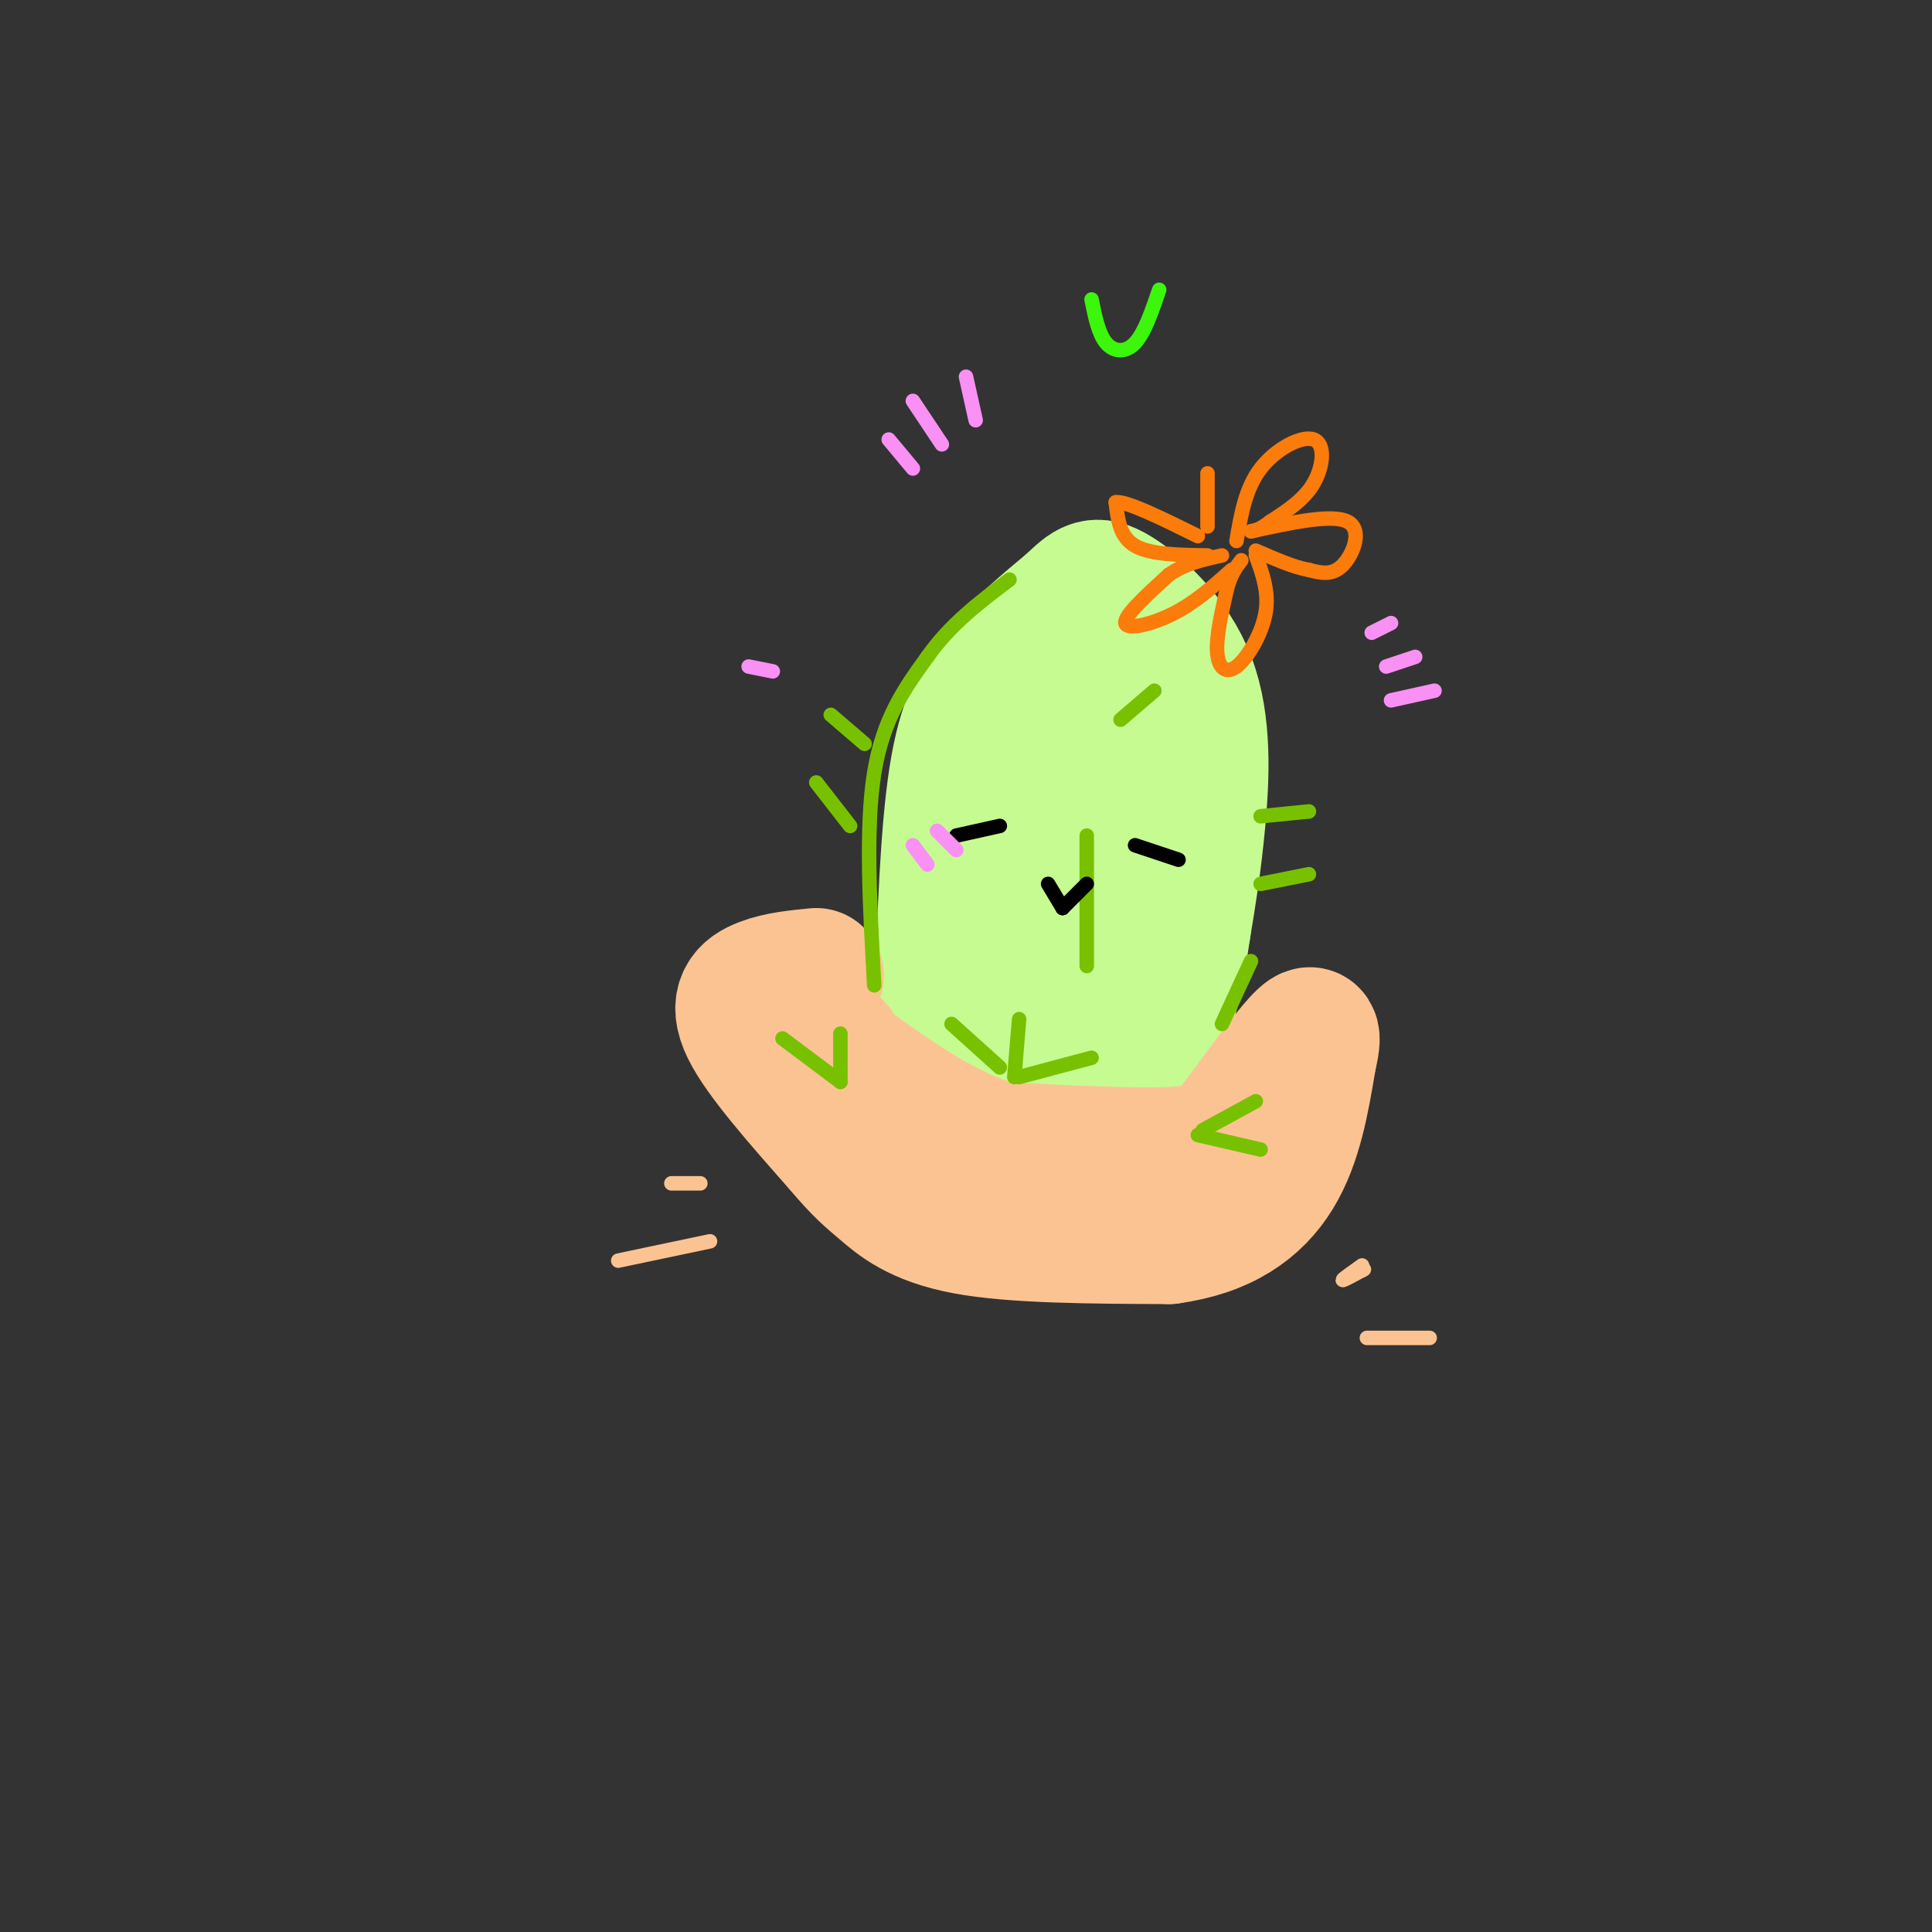 <svg viewBox='0 0 400 400' version='1.1' xmlns='http://www.w3.org/2000/svg' xmlns:xlink='http://www.w3.org/1999/xlink'><rect x="0" y="0" width="400" height="400" fill="#333333" stroke="none"/><g fill='none' stroke='rgb(198,251,145)' stroke-width='28' stroke-linecap='round' stroke-linejoin='round'><path d='M195,208c0.600,-17.711 1.200,-35.422 3,-47c1.800,-11.578 4.800,-17.022 9,-22c4.200,-4.978 9.600,-9.489 15,-14'/><path d='M222,125c3.491,-3.317 4.719,-4.611 9,-2c4.281,2.611 11.614,9.126 15,18c3.386,8.874 2.825,20.107 2,29c-0.825,8.893 -1.912,15.447 -3,22'/><path d='M245,192c-1.286,8.607 -3.000,19.125 -7,24c-4.000,4.875 -10.286,4.107 -15,3c-4.714,-1.107 -7.857,-2.554 -11,-4'/><path d='M212,215c-3.035,-1.139 -5.123,-1.986 -7,-5c-1.877,-3.014 -3.544,-8.196 -1,-18c2.544,-9.804 9.298,-24.230 14,-32c4.702,-7.770 7.351,-8.885 10,-10'/><path d='M228,150c2.558,-0.804 3.954,2.187 4,10c0.046,7.813 -1.257,20.450 -4,32c-2.743,11.550 -6.927,22.014 -9,20c-2.073,-2.014 -2.037,-16.507 -2,-31'/><path d='M217,181c-0.333,-6.667 -0.167,-7.833 0,-9'/></g>
<g fill='none' stroke='rgb(252,195,146)' stroke-width='28' stroke-linecap='round' stroke-linejoin='round'><path d='M169,202c-3.889,0.378 -7.778,0.756 -11,2c-3.222,1.244 -5.778,3.356 -3,9c2.778,5.644 10.889,14.822 19,24'/><path d='M174,237c4.464,5.298 6.125,6.542 9,9c2.875,2.458 6.964,6.131 17,8c10.036,1.869 26.018,1.935 42,2'/><path d='M242,256c11.111,-1.511 17.889,-6.289 22,-13c4.111,-6.711 5.556,-15.356 7,-24'/><path d='M271,219c1.222,-5.156 0.778,-6.044 -2,-3c-2.778,3.044 -7.889,10.022 -13,17'/><path d='M256,233c-3.311,4.022 -5.089,5.578 -13,6c-7.911,0.422 -21.956,-0.289 -36,-1'/><path d='M207,238c-11.333,-3.167 -21.667,-10.583 -32,-18'/><path d='M175,220c-5.667,-3.500 -3.833,-3.250 -2,-3'/></g>
<g fill='none' stroke='rgb(120,193,1)' stroke-width='3' stroke-linecap='round' stroke-linejoin='round'><path d='M181,204c-0.917,-16.333 -1.833,-32.667 0,-44c1.833,-11.333 6.417,-17.667 11,-24'/><path d='M192,136c4.667,-6.667 10.833,-11.333 17,-16'/><path d='M261,169c0.000,0.000 10.000,-1.000 10,-1'/><path d='M261,183c0.000,0.000 10.000,-2.000 10,-2'/><path d='M232,149c0.000,0.000 7.000,-6.000 7,-6'/><path d='M172,148c0.000,0.000 7.000,6.000 7,6'/><path d='M169,162c0.000,0.000 7.000,9.000 7,9'/><path d='M225,173c0.000,0.000 0.000,27.000 0,27'/><path d='M253,212c0.000,0.000 6.000,-13.000 6,-13'/><path d='M197,212c0.000,0.000 10.000,9.000 10,9'/><path d='M211,211c0.000,0.000 -1.000,12.000 -1,12'/><path d='M211,223c0.000,0.000 15.000,-4.000 15,-4'/><path d='M249,234c0.000,0.000 11.000,-6.000 11,-6'/><path d='M248,235c0.000,0.000 13.000,3.000 13,3'/><path d='M162,215c0.000,0.000 12.000,9.000 12,9'/><path d='M174,224c0.000,0.000 0.000,-10.000 0,-10'/></g>
<g fill='none' stroke='rgb(252,195,146)' stroke-width='3' stroke-linecap='round' stroke-linejoin='round'><path d='M282,262c-2.000,1.417 -4.000,2.833 -4,3c0.000,0.167 2.000,-0.917 4,-2'/><path d='M282,263c0.667,-0.333 0.333,-0.167 0,0'/><path d='M283,277c0.000,0.000 13.000,0.000 13,0'/><path d='M145,245c0.000,0.000 -6.000,0.000 -6,0'/><path d='M147,257c0.000,0.000 -19.000,4.000 -19,4'/></g>
<g fill='none' stroke='rgb(251,123,11)' stroke-width='3' stroke-linecap='round' stroke-linejoin='round'><path d='M256,112c0.923,-5.440 1.845,-10.881 5,-15c3.155,-4.119 8.542,-6.917 11,-6c2.458,0.917 1.988,5.548 0,9c-1.988,3.452 -5.494,5.726 -9,8'/><path d='M263,108c-2.167,1.667 -3.083,1.833 -4,2'/><path d='M259,110c8.400,-1.822 16.800,-3.644 20,-2c3.200,1.644 1.200,6.756 -1,9c-2.200,2.244 -4.600,1.622 -7,1'/><path d='M271,118c-3.000,-0.500 -7.000,-2.250 -11,-4'/><path d='M260,115c1.393,3.815 2.786,7.631 2,12c-0.786,4.369 -3.750,9.292 -6,11c-2.250,1.708 -3.786,0.202 -4,-3c-0.214,-3.202 0.893,-8.101 2,-13'/><path d='M254,122c0.833,-3.167 1.917,-4.583 3,-6'/><path d='M255,118c-3.756,3.356 -7.511,6.711 -12,9c-4.489,2.289 -9.711,3.511 -10,2c-0.289,-1.511 4.356,-5.756 9,-10'/><path d='M242,119c3.333,-2.333 7.167,-3.167 11,-4'/><path d='M250,115c-5.917,-0.083 -11.833,-0.167 -15,-2c-3.167,-1.833 -3.583,-5.417 -4,-9'/><path d='M231,104c2.167,-0.333 9.583,3.333 17,7'/><path d='M250,109c0.000,0.000 0.000,-11.000 0,-11'/></g>
<g fill='none' stroke='rgb(0,0,0)' stroke-width='3' stroke-linecap='round' stroke-linejoin='round'><path d='M198,173c0.000,0.000 9.000,-2.000 9,-2'/><path d='M235,175c0.000,0.000 9.000,3.000 9,3'/><path d='M217,183c0.000,0.000 3.000,5.000 3,5'/><path d='M220,188c0.000,0.000 5.000,-5.000 5,-5'/></g>
<g fill='none' stroke='rgb(249,144,244)' stroke-width='3' stroke-linecap='round' stroke-linejoin='round'><path d='M194,172c0.000,0.000 4.000,4.000 4,4'/><path d='M189,175c0.000,0.000 3.000,4.000 3,4'/><path d='M184,91c0.000,0.000 5.000,6.000 5,6'/><path d='M189,83c0.000,0.000 6.000,9.000 6,9'/><path d='M200,78c0.000,0.000 2.000,9.000 2,9'/><path d='M284,131c0.000,0.000 4.000,-2.000 4,-2'/><path d='M287,138c0.000,0.000 6.000,-2.000 6,-2'/><path d='M288,145c0.000,0.000 9.000,-2.000 9,-2'/><path d='M155,138c0.000,0.000 5.000,1.000 5,1'/></g>
<g fill='none' stroke='rgb(60,246,12)' stroke-width='3' stroke-linecap='round' stroke-linejoin='round'><path d='M226,62c0.711,3.556 1.422,7.111 3,9c1.578,1.889 4.022,2.111 6,0c1.978,-2.111 3.489,-6.556 5,-11'/></g>
</svg>